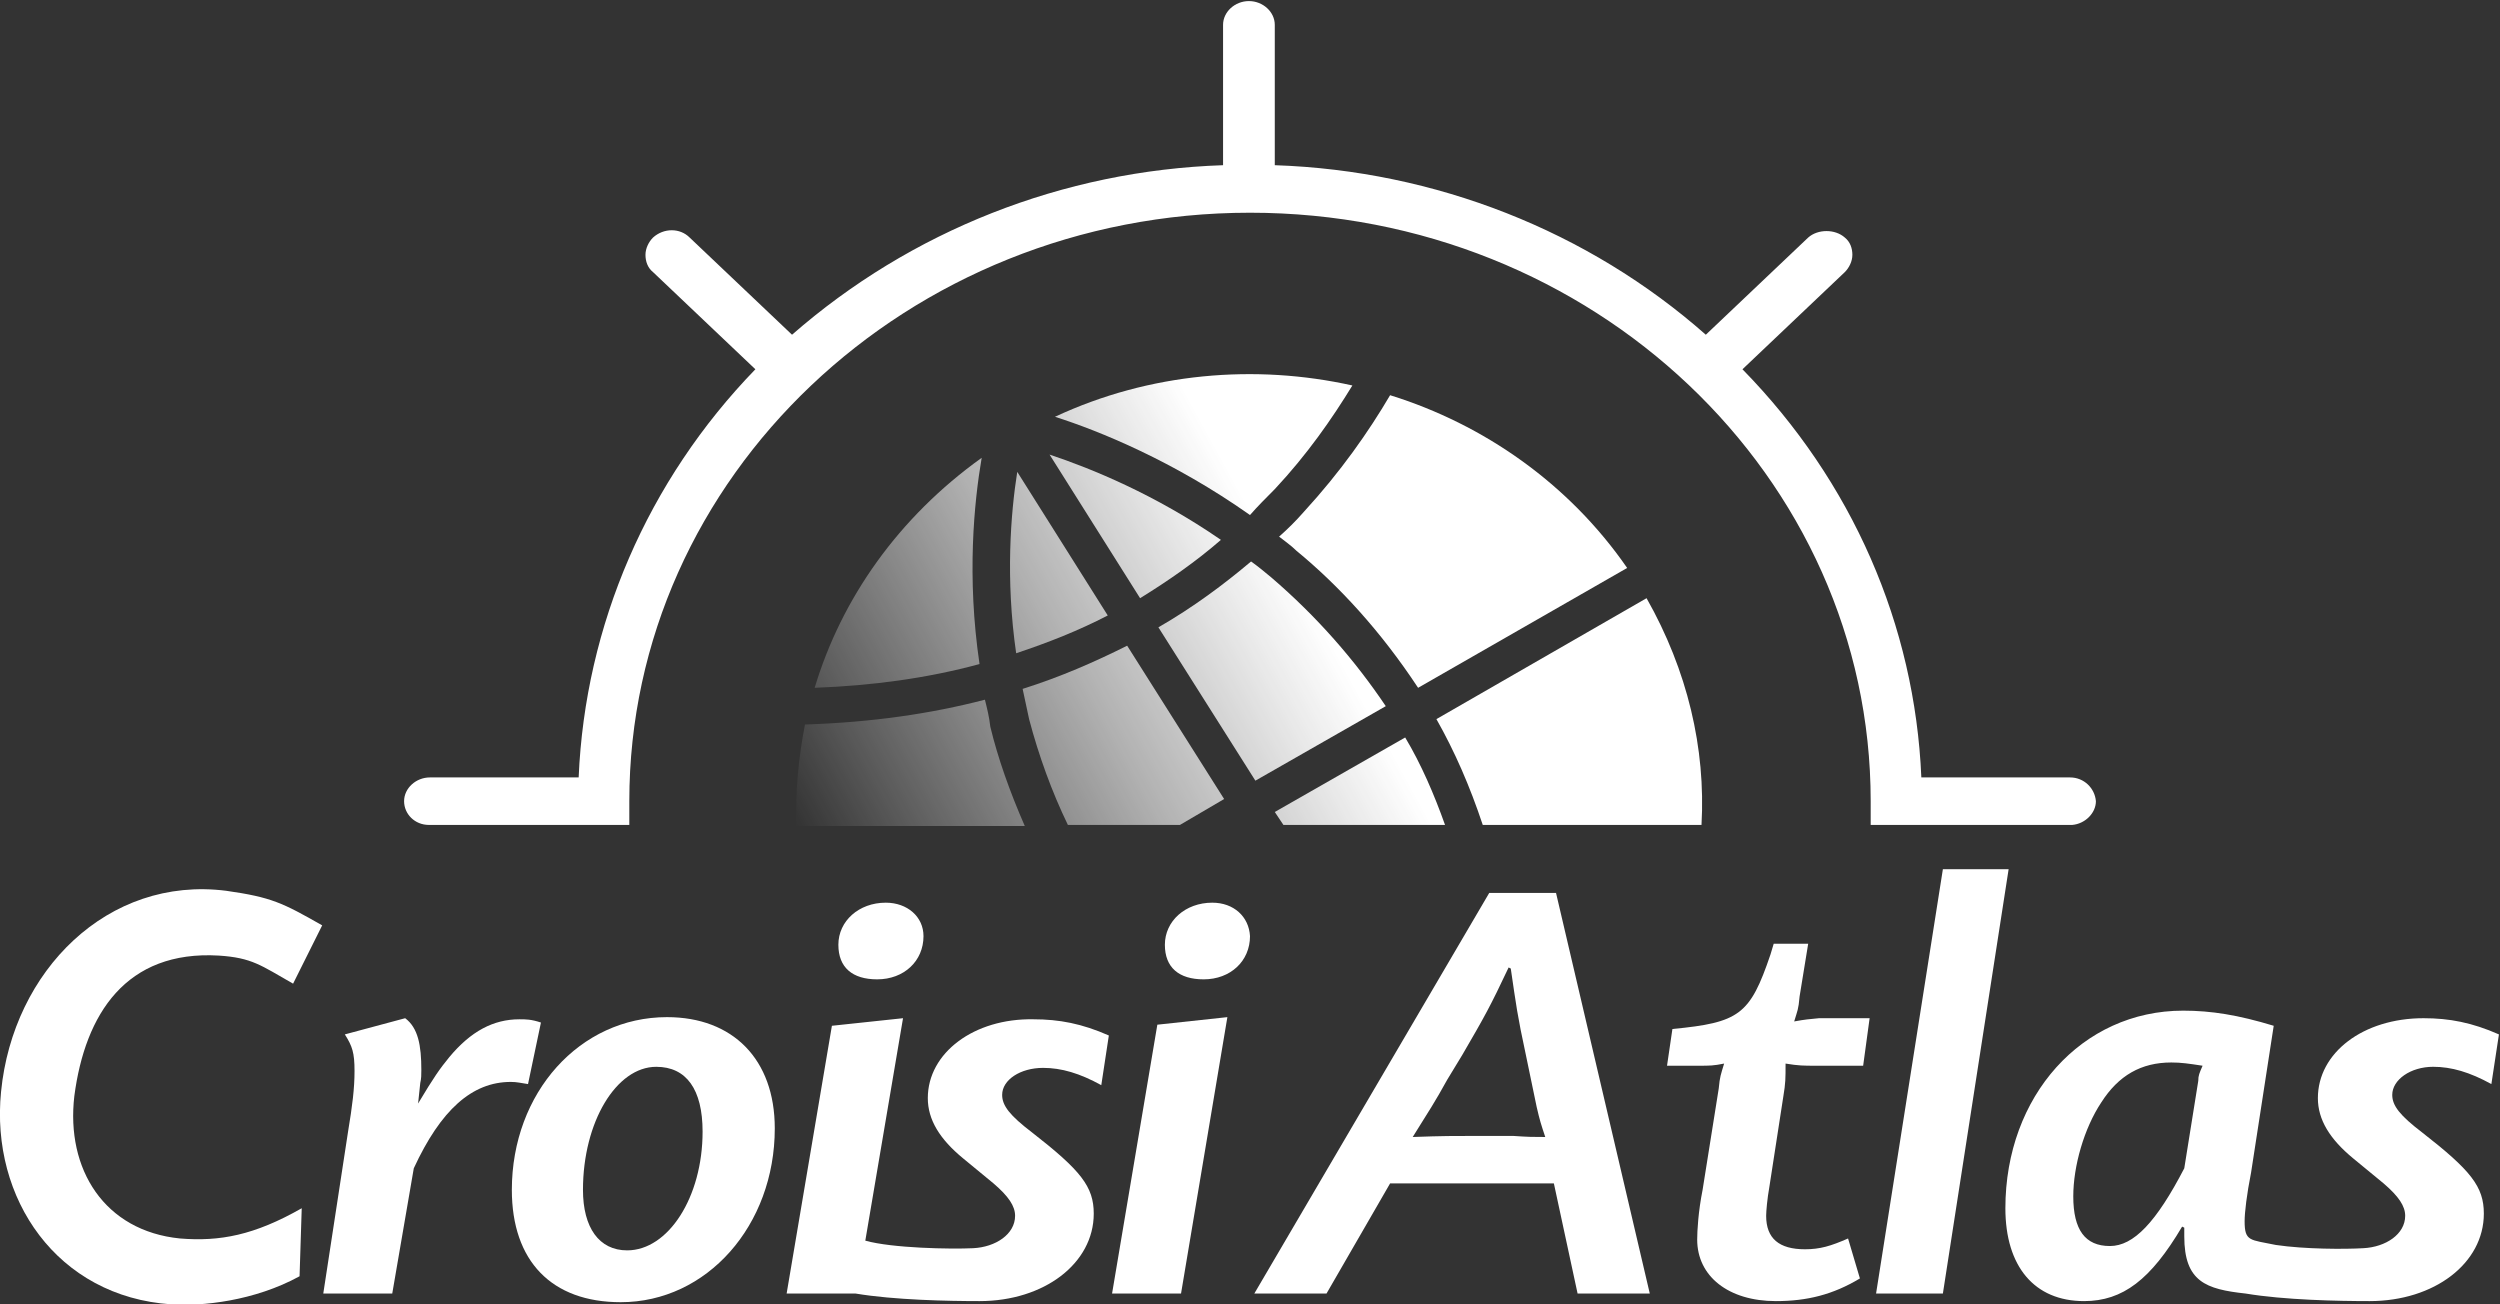 <svg fill="none" height="72" viewBox="0 0 138 72" width="138" xmlns="http://www.w3.org/2000/svg">
  <rect x="0" y="0" width="138" height="72" fill="#333333" stroke="none"/>
  <g clip-path="url(#clip0_1212_11012)">
    <path
      d="M82.205 49.291L69.238 71.404H73.223L76.733 65.325H85.774L87.083 71.404H91.068L85.893 49.291H82.205ZM83.514 62.702H81.67C80.242 62.702 79.647 62.702 77.982 62.762C78.874 61.331 79.231 60.795 79.885 59.603L80.718 58.232C81.967 56.086 82.265 55.55 83.276 53.404L83.395 53.464C83.692 55.49 83.752 56.026 84.228 58.232L84.822 61.093C85.001 61.868 85.06 62.046 85.298 62.762C84.585 62.762 84.406 62.762 83.514 62.702Z"
      fill="white"/>
    <path
      d="M99.039 56.384C99.217 55.788 99.277 55.728 99.336 55.013L99.812 52.093H97.909L97.73 52.689C96.6 56.026 96.005 56.444 92.317 56.801L92.02 58.828H93.745C94.399 58.828 94.578 58.828 95.172 58.709C94.994 59.305 94.934 59.424 94.875 60.08L93.983 65.682C93.745 66.874 93.685 67.947 93.685 68.424C93.685 70.45 95.41 71.821 98.028 71.821C99.753 71.821 101.18 71.464 102.667 70.57L102.013 68.364C101.061 68.781 100.466 68.96 99.634 68.96C98.206 68.96 97.492 68.364 97.492 67.113C97.492 66.874 97.552 66.159 97.671 65.503L98.444 60.497C98.563 59.782 98.563 59.543 98.563 58.709C99.277 58.828 99.574 58.828 100.228 58.828H102.846L103.203 56.205H100.407C99.812 56.265 99.693 56.265 99.039 56.384Z"
      fill="white"/>
    <path d="M107.247 47.98L103.559 71.404H107.247L110.876 47.98H107.247Z" fill="white"/>
    <path
      d="M12.075 52.748C13.919 52.868 14.395 53.285 16.179 54.298L17.785 51.08C15.584 49.828 14.99 49.53 12.491 49.172C5.948 48.338 0.714 53.583 0.059 60.258C-0.535 66.159 3.153 71.583 9.458 72C11.123 72.119 14.038 71.821 16.536 70.45L16.655 66.695C14.038 68.186 12.134 68.543 9.934 68.364C5.77 67.947 3.628 64.55 4.104 60.497C4.699 55.967 6.959 52.45 12.075 52.748Z"
      fill="white"/>
    <path
      d="M29.86 56.444C29.325 56.265 29.028 56.265 28.671 56.265C27.243 56.265 25.994 56.921 24.804 58.351C24.269 59.007 23.972 59.424 23.079 60.914L23.198 59.782C23.258 59.543 23.258 59.305 23.258 59.066C23.258 57.695 23.079 56.742 22.366 56.205L19.035 57.099C19.451 57.755 19.57 58.113 19.57 59.126C19.57 60.08 19.451 61.033 19.213 62.464L17.845 71.404H21.652L22.841 64.49C24.328 61.272 26.053 59.722 28.195 59.722C28.552 59.722 28.73 59.782 29.147 59.841L29.86 56.444Z"
      fill="white"/>
    <path
      d="M36.82 56.146C32.002 56.146 28.254 60.318 28.254 65.682C28.254 69.616 30.455 71.881 34.262 71.881C39.021 71.881 42.768 67.649 42.768 62.285C42.768 58.47 40.448 56.146 36.82 56.146ZM34.619 69.02C33.072 69.02 32.18 67.768 32.18 65.682C32.18 61.927 34.024 58.888 36.225 58.888C37.891 58.888 38.783 60.139 38.783 62.464C38.783 66.099 36.879 69.02 34.619 69.02Z"
      fill="white"/>
    <path
      d="M48.419 54.06C49.906 54.06 50.977 53.046 50.977 51.675C50.977 50.603 50.084 49.828 48.895 49.828C47.408 49.828 46.278 50.841 46.278 52.152C46.278 53.404 47.051 54.06 48.419 54.06Z"
      fill="white"/>
    <path
      d="M51.215 60.616C51.215 61.808 51.869 62.881 53.178 63.954L54.843 65.325C55.676 66.04 56.033 66.576 56.033 67.113C56.033 68.126 54.962 68.841 53.713 68.901C52.464 68.96 49.252 68.901 47.765 68.484L49.847 56.205L45.921 56.623L43.422 71.404H47.229C49.371 71.762 52.345 71.821 54.07 71.821C57.639 71.821 60.375 69.735 60.375 66.993C60.375 65.503 59.661 64.609 56.984 62.523C55.735 61.57 55.319 61.033 55.319 60.437C55.319 59.603 56.33 58.947 57.579 58.947C58.59 58.947 59.602 59.245 60.791 59.901L61.208 57.159C59.721 56.503 58.472 56.265 57.044 56.265C53.772 56.205 51.215 58.113 51.215 60.616Z"
      fill="white"/>
    <path d="M61.386 71.404H65.193L67.751 56.146L63.885 56.563L61.386 71.404Z" fill="white"/>
    <path
      d="M66.918 49.828C65.431 49.828 64.301 50.841 64.301 52.152C64.301 53.404 65.074 54.06 66.442 54.06C67.929 54.06 69 53.046 69 51.675C68.941 50.603 68.108 49.828 66.918 49.828Z"
      fill="white"/>
    <path
      d="M134.312 58.887C135.323 58.887 136.334 59.185 137.524 59.841L137.941 57.099C136.453 56.444 135.204 56.205 133.777 56.205C130.446 56.205 127.947 58.113 127.947 60.616C127.947 61.808 128.602 62.881 129.91 63.954L131.576 65.325C132.409 66.04 132.766 66.576 132.766 67.113C132.766 68.126 131.695 68.841 130.446 68.901C129.434 68.96 127.234 68.96 125.628 68.722C124.2 68.424 123.903 68.543 123.903 67.411C123.903 66.934 124.022 65.921 124.259 64.728L125.509 56.623C123.546 56.026 122.059 55.788 120.512 55.788C114.921 55.788 110.697 60.497 110.697 66.695C110.697 69.914 112.303 71.821 115.04 71.821C117.181 71.821 118.728 70.629 120.453 67.709L120.572 67.768V68.245C120.572 70.748 121.761 71.166 123.962 71.404C126.103 71.762 129.078 71.821 130.803 71.821C134.372 71.821 137.108 69.735 137.108 66.993C137.108 65.503 136.394 64.609 133.717 62.523C132.468 61.569 132.052 61.033 132.052 60.437C132.052 59.603 133.063 58.887 134.312 58.887ZM121.345 59.662L120.572 64.49C119.025 67.47 117.776 68.781 116.467 68.781C115.099 68.781 114.445 67.887 114.445 66.04C114.445 64.371 115.04 62.285 115.991 60.854C116.943 59.364 118.192 58.649 119.858 58.649C120.393 58.649 120.809 58.709 121.583 58.828C121.404 59.245 121.345 59.364 121.345 59.662Z"
      fill="white"/>
    <path
      d="M90.89 33.02L79.29 39.695C80.302 41.483 81.135 43.391 81.848 45.536H93.923C94.161 41.305 93.15 37.013 90.89 33.02Z"
      fill="url(#paint0_linear_1212_11012)"/>
    <path d="M70.368 44.821L70.844 45.536H79.766C79.172 43.868 78.458 42.199 77.566 40.709L70.368 44.821Z"
          fill="url(#paint1_linear_1212_11012)"/>
    <path
      d="M70.19 31.887C69.833 31.589 69.476 31.291 69.059 30.993C67.572 32.245 65.907 33.497 63.944 34.629L69.297 43.093L76.495 38.98C74.77 36.417 72.688 34.033 70.19 31.887Z"
      fill="url(#paint2_linear_1212_11012)"/>
    <path
      d="M76.733 21.815C75.543 23.841 73.997 26.046 71.974 28.252C71.558 28.729 71.082 29.205 70.606 29.622C70.903 29.861 71.26 30.099 71.558 30.397C73.878 32.305 76.197 34.808 78.279 37.967L89.819 31.351C86.607 26.702 81.908 23.424 76.733 21.815Z"
      fill="url(#paint3_linear_1212_11012)"/>
    <path
      d="M70.368 27C72.153 25.093 73.521 23.126 74.651 21.278C69.297 20.086 63.468 20.563 58.234 23.007C60.672 23.782 64.777 25.45 69 28.43C69.416 27.954 69.892 27.477 70.368 27Z"
      fill="url(#paint4_linear_1212_11012)"/>
    <path
      d="M57.936 25.093L62.933 33.02C64.479 32.066 66.026 30.993 67.394 29.801C63.766 27.298 60.256 25.867 57.936 25.093Z"
      fill="url(#paint5_linear_1212_11012)"/>
    <path
      d="M54.367 38.623C51.393 39.397 48.122 39.874 44.434 39.993C44.077 41.841 43.898 43.689 43.958 45.596H56.568C55.735 43.689 55.081 41.841 54.665 40.113C54.605 39.576 54.486 39.099 54.367 38.623Z"
      fill="url(#paint6_linear_1212_11012)"/>
    <path
      d="M56.092 36.06C57.877 35.464 59.542 34.808 61.148 33.974L56.152 26.046C55.795 28.311 55.497 31.947 56.092 36.06Z"
      fill="url(#paint7_linear_1212_11012)"/>
    <path
      d="M62.219 35.642C60.434 36.536 58.531 37.371 56.449 38.026C56.568 38.563 56.687 39.159 56.806 39.695C57.341 41.722 58.055 43.689 58.947 45.536H65.134L67.572 44.106L62.219 35.642Z"
      fill="url(#paint8_linear_1212_11012)"/>
    <path
      d="M44.969 37.967C48.181 37.848 51.215 37.431 54.07 36.656C53.356 31.828 53.772 27.715 54.189 25.271C49.609 28.55 46.456 33.02 44.969 37.967Z"
      fill="url(#paint9_linear_1212_11012)"/>
    <path
      d="M114.266 42.914H106.058C105.701 34.51 102.251 26.583 96.184 20.384L101.834 15.02C102.072 14.781 102.251 14.424 102.251 14.066C102.251 13.709 102.132 13.351 101.834 13.113C101.299 12.636 100.347 12.636 99.812 13.113L94.161 18.477C87.678 12.755 79.231 9.417 70.368 9.119V1.371C70.368 0.656 69.714 0.06 68.941 0.06C68.167 0.06 67.513 0.656 67.513 1.371V9.119C58.65 9.417 50.263 12.755 43.72 18.477L38.069 13.113C37.534 12.576 36.641 12.576 36.047 13.113C35.809 13.351 35.63 13.709 35.63 14.066C35.63 14.424 35.749 14.781 36.047 15.02L41.697 20.384C35.749 26.523 32.299 34.51 31.942 42.914H23.734C22.96 42.914 22.306 43.51 22.306 44.225C22.306 44.94 22.901 45.536 23.674 45.536H34.738V44.821C34.738 44.642 34.738 44.404 34.738 44.225C34.738 26.344 50.084 11.742 69 11.742C87.915 11.742 103.262 26.285 103.262 44.225C103.262 44.404 103.262 44.642 103.262 44.821V45.536H114.385C115.099 45.477 115.694 44.881 115.694 44.225C115.634 43.51 115.04 42.914 114.266 42.914Z"
      fill="white"/>
  </g>
  <defs>
    <linearGradient gradientUnits="userSpaceOnUse" id="paint0_linear_1212_11012" x1="38.134" x2="86.473" y1="69.234"
                    y2="42.698">
      <stop stop-color="white" stop-opacity="0"/>
      <stop offset="0.31" stop-color="white" stop-opacity="0"/>
      <stop offset="0.4" stop-color="white" stop-opacity="0.18"/>
      <stop offset="0.63" stop-color="white" stop-opacity="0.62"/>
      <stop offset="0.79" stop-color="white" stop-opacity="0.89"/>
      <stop offset="0.86" stop-color="white"/>
      <stop offset="1" stop-color="white"/>
    </linearGradient>
    <linearGradient gradientUnits="userSpaceOnUse" id="paint1_linear_1212_11012" x1="36.058" x2="84.826" y1="66.624"
                    y2="39.856">
      <stop stop-color="white" stop-opacity="0"/>
      <stop offset="0.31" stop-color="white" stop-opacity="0"/>
      <stop offset="0.4" stop-color="white" stop-opacity="0.18"/>
      <stop offset="0.63" stop-color="white" stop-opacity="0.62"/>
      <stop offset="0.79" stop-color="white" stop-opacity="0.89"/>
      <stop offset="0.86" stop-color="white"/>
      <stop offset="1" stop-color="white"/>
    </linearGradient>
    <linearGradient gradientUnits="userSpaceOnUse" id="paint2_linear_1212_11012" x1="30.294" x2="80.175" y1="58.523"
                    y2="31.149">
      <stop stop-color="white" stop-opacity="0"/>
      <stop offset="0.31" stop-color="white" stop-opacity="0"/>
      <stop offset="0.4" stop-color="white" stop-opacity="0.18"/>
      <stop offset="0.63" stop-color="white" stop-opacity="0.62"/>
      <stop offset="0.79" stop-color="white" stop-opacity="0.89"/>
      <stop offset="0.86" stop-color="white"/>
      <stop offset="1" stop-color="white"/>
    </linearGradient>
    <linearGradient gradientUnits="userSpaceOnUse" id="paint3_linear_1212_11012" x1="29.392" x2="78.833" y1="56.424"
                    y2="29.281">
      <stop stop-color="white" stop-opacity="0"/>
      <stop offset="0.31" stop-color="white" stop-opacity="0"/>
      <stop offset="0.4" stop-color="white" stop-opacity="0.18"/>
      <stop offset="0.63" stop-color="white" stop-opacity="0.62"/>
      <stop offset="0.79" stop-color="white" stop-opacity="0.89"/>
      <stop offset="0.86" stop-color="white"/>
      <stop offset="1" stop-color="white"/>
    </linearGradient>
    <linearGradient gradientUnits="userSpaceOnUse" id="paint4_linear_1212_11012" x1="24.459" x2="73.65" y1="47.271"
                    y2="20.271">
      <stop stop-color="white" stop-opacity="0"/>
      <stop offset="0.31" stop-color="white" stop-opacity="0"/>
      <stop offset="0.4" stop-color="white" stop-opacity="0.18"/>
      <stop offset="0.63" stop-color="white" stop-opacity="0.62"/>
      <stop offset="0.79" stop-color="white" stop-opacity="0.89"/>
      <stop offset="0.86" stop-color="white"/>
      <stop offset="1" stop-color="white"/>
    </linearGradient>
    <linearGradient gradientUnits="userSpaceOnUse" id="paint5_linear_1212_11012" x1="24.43" x2="74.662" y1="48.887"
                    y2="21.317">
      <stop stop-color="white" stop-opacity="0"/>
      <stop offset="0.31" stop-color="white" stop-opacity="0"/>
      <stop offset="0.4" stop-color="white" stop-opacity="0.18"/>
      <stop offset="0.63" stop-color="white" stop-opacity="0.62"/>
      <stop offset="0.79" stop-color="white" stop-opacity="0.89"/>
      <stop offset="0.86" stop-color="white"/>
      <stop offset="1" stop-color="white"/>
    </linearGradient>
    <linearGradient gradientUnits="userSpaceOnUse" id="paint6_linear_1212_11012" x1="29.176" x2="77.873" y1="54.549"
                    y2="27.823">
      <stop stop-color="white" stop-opacity="0"/>
      <stop offset="0.31" stop-color="white" stop-opacity="0"/>
      <stop offset="0.4" stop-color="white" stop-opacity="0.18"/>
      <stop offset="0.63" stop-color="white" stop-opacity="0.62"/>
      <stop offset="0.79" stop-color="white" stop-opacity="0.89"/>
      <stop offset="0.86" stop-color="white"/>
      <stop offset="1" stop-color="white"/>
    </linearGradient>
    <linearGradient gradientUnits="userSpaceOnUse" id="paint7_linear_1212_11012" x1="25.564" x2="74.451" y1="48.283"
                    y2="21.449">
      <stop stop-color="white" stop-opacity="0"/>
      <stop offset="0.31" stop-color="white" stop-opacity="0"/>
      <stop offset="0.4" stop-color="white" stop-opacity="0.18"/>
      <stop offset="0.63" stop-color="white" stop-opacity="0.62"/>
      <stop offset="0.79" stop-color="white" stop-opacity="0.89"/>
      <stop offset="0.86" stop-color="white"/>
      <stop offset="1" stop-color="white"/>
    </linearGradient>
    <linearGradient gradientUnits="userSpaceOnUse" id="paint8_linear_1212_11012" x1="31.042" x2="80.173" y1="58.169"
                    y2="31.205">
      <stop stop-color="white" stop-opacity="0"/>
      <stop offset="0.31" stop-color="white" stop-opacity="0"/>
      <stop offset="0.4" stop-color="white" stop-opacity="0.18"/>
      <stop offset="0.63" stop-color="white" stop-opacity="0.62"/>
      <stop offset="0.79" stop-color="white" stop-opacity="0.89"/>
      <stop offset="0.86" stop-color="white"/>
      <stop offset="1" stop-color="white"/>
    </linearGradient>
    <linearGradient gradientUnits="userSpaceOnUse" id="paint9_linear_1212_11012" x1="25.094" x2="73.421" y1="47.006"
                    y2="20.482">
      <stop stop-color="white" stop-opacity="0"/>
      <stop offset="0.31" stop-color="white" stop-opacity="0"/>
      <stop offset="0.4" stop-color="white" stop-opacity="0.18"/>
      <stop offset="0.63" stop-color="white" stop-opacity="0.62"/>
      <stop offset="0.79" stop-color="white" stop-opacity="0.89"/>
      <stop offset="0.86" stop-color="white"/>
      <stop offset="1" stop-color="white"/>
    </linearGradient>
    <clipPath id="clip0_1212_11012">
      <rect fill="white" height="72" width="138"/>
    </clipPath>
  </defs>
</svg>
